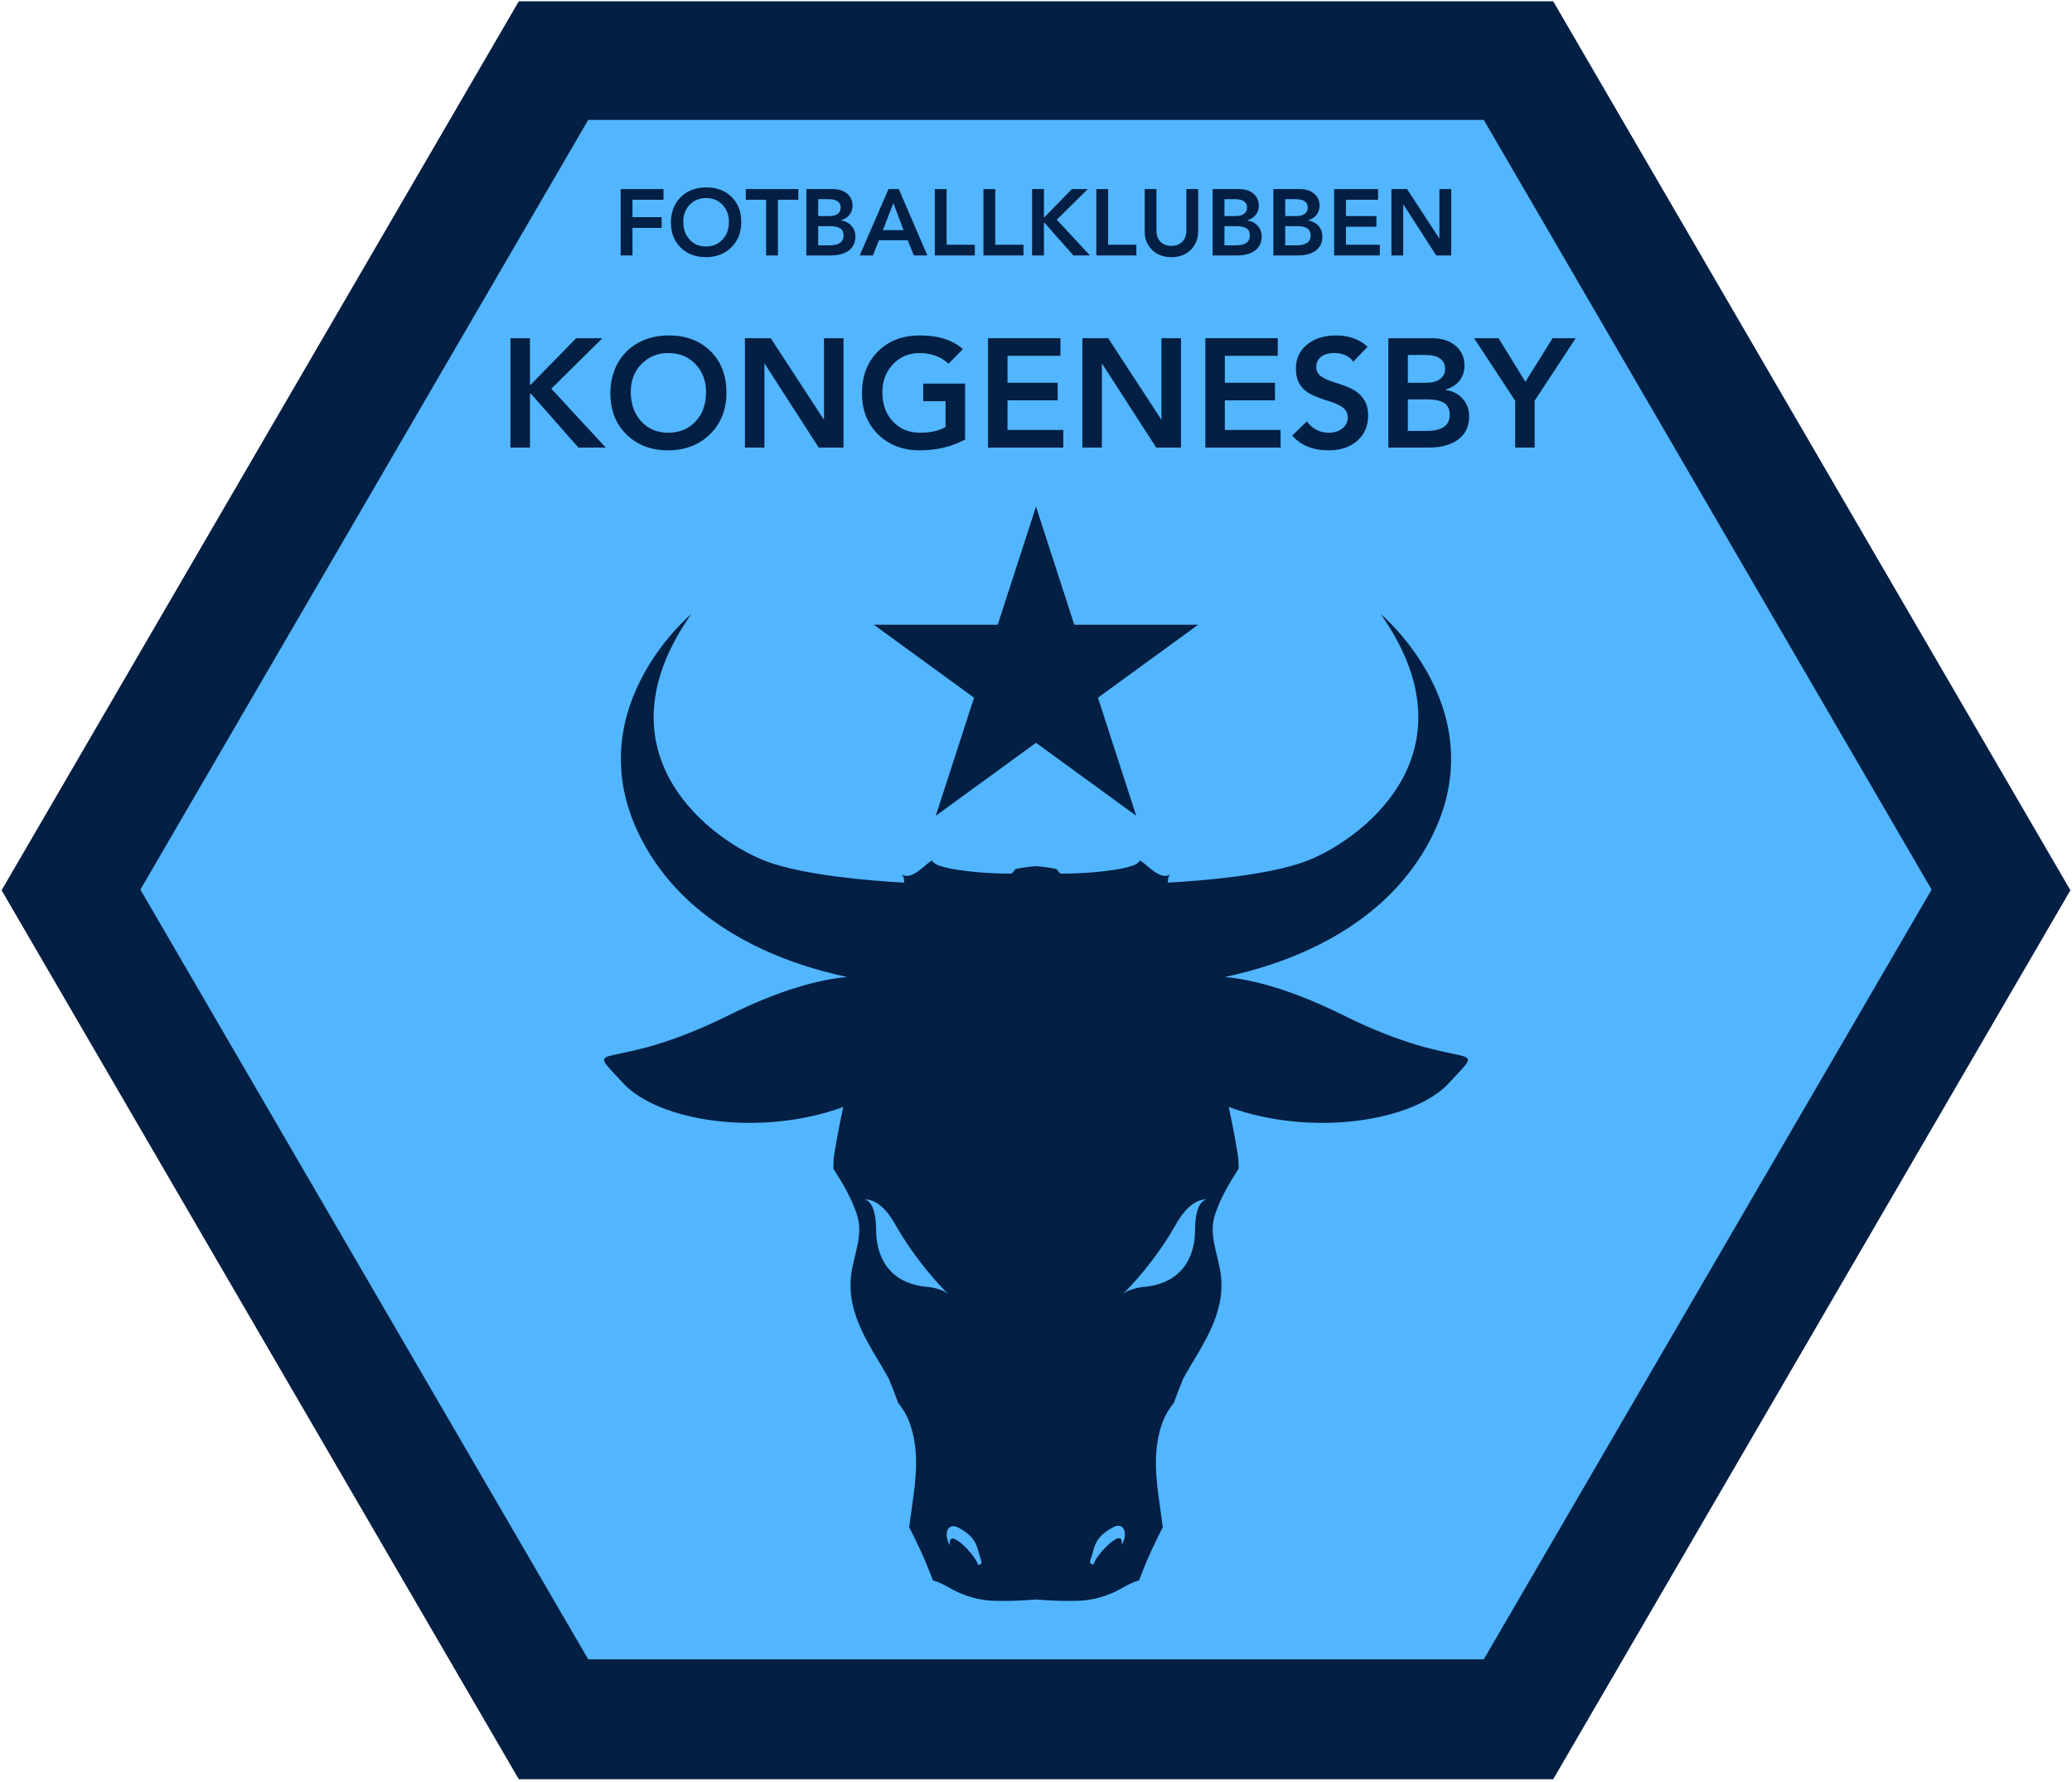 <svg xmlns="http://www.w3.org/2000/svg" xmlns:xlink="http://www.w3.org/1999/xlink" width="500" zoomAndPan="magnify" viewBox="0 0 375 322.5" height="430" preserveAspectRatio="xMidYMid meet" version="1.0"><defs><g/><clipPath id="f60b79c8e9"><path d="M 0.289 0.234 L 374.707 0.234 L 374.707 322 L 0.289 322 Z M 0.289 0.234 " clip-rule="nonzero"/></clipPath><clipPath id="a9cfbc28d6"><path d="M 374.711 161.117 L 281.105 322 L 93.895 322 L 0.289 161.117 L 93.895 0.234 L 281.105 0.234 Z M 374.711 161.117 " clip-rule="nonzero"/></clipPath><clipPath id="f52495fc8f"><path d="M 25.41 21.703 L 349.707 21.703 L 349.707 300.297 L 25.41 300.297 Z M 25.41 21.703 " clip-rule="nonzero"/></clipPath><clipPath id="b4830d9f31"><path d="M 349.59 161 L 268.543 300.297 L 106.457 300.297 L 25.41 161 L 106.457 21.703 L 268.543 21.703 Z M 349.59 161 " clip-rule="nonzero"/></clipPath><clipPath id="5fb617e90b"><path d="M 109 111.129 L 266 111.129 L 266 290 L 109 290 Z M 109 111.129 " clip-rule="nonzero"/></clipPath><clipPath id="7d4e7b6979"><path d="M 158.148 91.684 L 216.941 91.684 L 216.941 147.637 L 158.148 147.637 Z M 158.148 91.684 " clip-rule="nonzero"/></clipPath><clipPath id="2a85b45e75"><path d="M 187.5 91.684 L 194.43 113.059 L 216.852 113.059 L 198.711 126.266 L 205.641 147.637 L 187.5 134.43 L 169.359 147.637 L 176.289 126.266 L 158.148 113.059 L 180.57 113.059 Z M 187.5 91.684 " clip-rule="nonzero"/></clipPath></defs><g clip-path="url(#f60b79c8e9)"><g clip-path="url(#a9cfbc28d6)"><path fill="#031f44" d="M 0.289 0.234 L 374.848 0.234 L 374.848 322 L 0.289 322 Z M 0.289 0.234 " fill-opacity="1" fill-rule="nonzero"/></g></g><g clip-path="url(#f52495fc8f)"><g clip-path="url(#b4830d9f31)"><path fill="#52b6ff" d="M 25.41 21.703 L 349.707 21.703 L 349.707 300.297 L 25.41 300.297 Z M 25.41 21.703 " fill-opacity="1" fill-rule="nonzero"/></g></g><g clip-path="url(#5fb617e90b)"><path fill="#031f44" d="M 216.293 222.613 C 216.293 224.695 215.844 231.988 207.215 232.879 C 207.215 232.879 204.629 233.012 203.191 234.234 C 203.008 234.418 202.898 234.516 202.898 234.516 C 202.988 234.414 203.09 234.32 203.191 234.234 C 204.387 233.062 209.016 228.324 212.867 221.512 C 215.695 216.512 218.375 217.109 218.375 217.109 C 218.375 217.109 216.293 217.086 216.293 222.613 Z M 202.973 279.578 C 203.566 275.906 198.137 281.609 197.914 283.148 C 196.871 282.949 197.32 282.711 197.84 280.719 C 198.359 278.719 199.125 277.73 201.336 276.461 C 203.641 275.137 204.164 277.988 202.973 279.578 Z M 177.008 283.223 C 176.785 281.684 171.355 275.98 171.949 279.652 C 170.758 278.062 171.281 275.211 173.586 276.535 C 175.797 277.809 176.562 278.797 177.082 280.789 C 177.602 282.785 178.051 283.023 177.008 283.223 Z M 167.633 232.879 C 159.004 231.988 158.559 224.695 158.559 222.613 C 158.559 217.086 156.477 217.109 156.477 217.109 C 156.477 217.109 159.152 216.512 161.98 221.512 C 165.832 228.324 170.461 233.062 171.656 234.234 C 171.762 234.32 171.859 234.414 171.949 234.516 C 171.949 234.516 171.844 234.418 171.656 234.234 C 170.219 233.012 167.633 232.879 167.633 232.879 Z M 243.148 183.754 C 233.699 179.062 226.688 177.277 221.691 176.809 C 232.633 174.496 249.539 168.504 258.227 153.141 C 271.719 129.277 249.891 111.141 249.891 111.141 C 267.75 136.535 245.926 152.406 236.02 155.98 C 229.258 158.414 217.914 159.371 211.395 159.734 C 211.32 159.312 211.383 158.844 211.699 158.301 C 209.742 159.484 206.863 155.582 206.23 155.785 C 205.543 157.832 191.977 158.277 191.863 158.059 C 191.66 157.852 191.461 157.629 191.273 157.383 L 191.191 157.27 C 189.953 157.02 188.727 156.848 187.5 156.746 C 186.273 156.848 185.043 157.02 183.805 157.27 L 183.723 157.383 C 183.535 157.629 183.336 157.852 183.133 158.059 C 183.02 158.277 169.449 157.832 168.766 155.785 C 168.133 155.582 165.254 159.484 163.297 158.301 C 163.613 158.844 163.676 159.312 163.602 159.734 C 157.078 159.371 145.738 158.414 138.977 155.98 C 129.07 152.406 107.25 136.535 125.105 111.141 C 125.105 111.141 103.281 129.277 116.77 153.141 C 125.457 168.504 142.363 174.496 153.305 176.809 C 148.309 177.277 141.297 179.062 131.848 183.754 C 109.734 194.73 105.066 187.719 112.805 196.051 C 119.254 202.996 137.691 205.801 152.613 200.34 C 152.09 202.727 151.621 205.129 151.211 207.551 C 151.098 208.219 150.992 208.891 150.887 209.562 C 150.863 210.203 150.84 210.848 150.816 211.492 C 152.508 214.121 154.09 216.785 155.09 219.785 C 156.375 223.668 154.379 227.242 154.004 231.078 C 153.316 238.117 157.543 243.602 160.82 249.422 C 161.422 250.887 162.008 252.383 162.562 253.902 C 163.348 254.906 163.953 255.898 164.203 256.465 C 166.207 260.965 165.98 265.809 165.344 270.605 C 165.086 272.551 164.793 274.473 164.547 276.387 C 165.957 279.141 167.262 281.906 168.395 284.84 C 168.543 285.234 168.691 285.633 168.844 286.027 C 169.934 286.301 170.992 286.879 171.949 287.418 C 174.469 288.84 177.02 289.621 179.93 289.711 C 182.461 289.789 184.98 289.672 187.5 289.473 C 190.016 289.672 192.535 289.789 195.066 289.711 C 197.977 289.621 200.527 288.84 203.047 287.418 C 204.004 286.879 205.062 286.301 206.152 286.027 C 206.305 285.633 206.453 285.234 206.602 284.84 C 207.734 281.906 209.039 279.141 210.449 276.387 C 210.203 274.473 209.914 272.551 209.652 270.605 C 209.016 265.809 208.789 260.965 210.793 256.465 C 211.043 255.898 211.648 254.906 212.434 253.902 C 212.988 252.383 213.57 250.887 214.176 249.422 C 217.449 243.602 221.68 238.117 220.992 231.078 C 220.617 227.242 218.621 223.668 219.906 219.785 C 220.902 216.785 222.488 214.121 224.18 211.492 C 224.156 210.848 224.133 210.203 224.109 209.562 C 224.004 208.891 223.898 208.219 223.785 207.551 C 223.375 205.129 222.906 202.727 222.383 200.34 C 237.309 205.801 255.746 202.996 262.191 196.051 C 269.93 187.719 265.266 194.73 243.148 183.754 " fill-opacity="1" fill-rule="nonzero"/></g><g clip-path="url(#7d4e7b6979)"><g clip-path="url(#2a85b45e75)"><path fill="#031f44" d="M 158.148 91.684 L 216.941 91.684 L 216.941 147.637 L 158.148 147.637 Z M 158.148 91.684 " fill-opacity="1" fill-rule="nonzero"/></g></g><g fill="#031f44" fill-opacity="1"><g transform="translate(90.182, 81.002)"><g><path d="M 5.734 -19.797 L 5.734 -11.406 L 5.891 -11.406 L 14.094 -19.797 L 18.844 -19.797 L 9.594 -10.656 L 19.453 0 L 14.5 0 L 5.922 -9.734 L 5.734 -9.734 L 5.734 0 L 2.203 0 L 2.203 -19.797 Z M 5.734 -19.797 "/></g></g></g><g fill="#031f44" fill-opacity="1"><g transform="translate(109.33, 81.002)"><g><path d="M 22.141 -9.922 C 22.141 -6.848 21.145 -4.344 19.156 -2.406 C 17.176 -0.469 14.641 0.5 11.547 0.5 C 8.504 0.5 6.008 -0.453 4.062 -2.359 C 2.113 -4.273 1.141 -6.758 1.141 -9.812 C 1.141 -11.82 1.57 -13.625 2.438 -15.219 C 3.312 -16.812 4.551 -18.055 6.156 -18.953 C 7.77 -19.848 9.629 -20.297 11.734 -20.297 C 14.816 -20.297 17.32 -19.352 19.25 -17.469 C 21.176 -15.582 22.141 -13.066 22.141 -9.922 Z M 4.828 -10.031 C 4.828 -7.895 5.457 -6.133 6.719 -4.75 C 7.977 -3.375 9.613 -2.688 11.625 -2.688 C 13.625 -2.688 15.258 -3.359 16.531 -4.703 C 17.812 -6.055 18.453 -7.832 18.453 -10.031 C 18.453 -12.062 17.816 -13.75 16.547 -15.094 C 15.273 -16.438 13.625 -17.109 11.594 -17.109 C 9.676 -17.109 8.066 -16.445 6.766 -15.125 C 5.473 -13.801 4.828 -12.102 4.828 -10.031 Z M 4.828 -10.031 "/></g></g></g><g fill="#031f44" fill-opacity="1"><g transform="translate(132.615, 81.002)"><g><path d="M 6.875 -19.797 L 16.469 -5.094 L 16.516 -5.094 L 16.516 -19.797 L 20.047 -19.797 L 20.047 0 L 15.562 0 L 5.781 -15.172 L 5.734 -15.172 L 5.734 0 L 2.203 0 L 2.203 -19.797 Z M 6.875 -19.797 "/></g></g></g><g fill="#031f44" fill-opacity="1"><g transform="translate(154.865, 81.002)"><g><path d="M 11.625 -20.297 C 14.957 -20.297 17.551 -19.469 19.406 -17.812 L 16.797 -15.172 C 16.129 -15.828 15.332 -16.312 14.406 -16.625 C 13.488 -16.945 12.562 -17.109 11.625 -17.109 C 9.633 -17.109 8.004 -16.426 6.734 -15.062 C 5.461 -13.707 4.828 -12.031 4.828 -10.031 C 4.828 -7.852 5.461 -6.082 6.734 -4.719 C 8.004 -3.363 9.645 -2.688 11.656 -2.688 C 13.477 -2.688 15.016 -3.031 16.266 -3.719 L 16.266 -8.391 L 12.219 -8.391 L 12.219 -11.578 L 19.797 -11.578 L 19.797 -1.453 C 17.348 -0.148 14.625 0.5 11.625 0.5 C 8.57 0.5 6.062 -0.445 4.094 -2.344 C 2.125 -4.25 1.141 -6.738 1.141 -9.812 C 1.141 -12.938 2.098 -15.461 4.016 -17.391 C 5.941 -19.328 8.477 -20.297 11.625 -20.297 Z M 11.625 -20.297 "/></g></g></g><g fill="#031f44" fill-opacity="1"><g transform="translate(176.612, 81.002)"><g><path d="M 15.312 -19.797 L 15.312 -16.609 L 5.734 -16.609 L 5.734 -11.734 L 14.812 -11.734 L 14.812 -8.547 L 5.734 -8.547 L 5.734 -3.188 L 15.828 -3.188 L 15.828 0 L 2.203 0 L 2.203 -19.797 Z M 15.312 -19.797 "/></g></g></g><g fill="#031f44" fill-opacity="1"><g transform="translate(193.691, 81.002)"><g><path d="M 6.875 -19.797 L 16.469 -5.094 L 16.516 -5.094 L 16.516 -19.797 L 20.047 -19.797 L 20.047 0 L 15.562 0 L 5.781 -15.172 L 5.734 -15.172 L 5.734 0 L 2.203 0 L 2.203 -19.797 Z M 6.875 -19.797 "/></g></g></g><g fill="#031f44" fill-opacity="1"><g transform="translate(215.942, 81.002)"><g><path d="M 15.312 -19.797 L 15.312 -16.609 L 5.734 -16.609 L 5.734 -11.734 L 14.812 -11.734 L 14.812 -8.547 L 5.734 -8.547 L 5.734 -3.188 L 15.828 -3.188 L 15.828 0 L 2.203 0 L 2.203 -19.797 Z M 15.312 -19.797 "/></g></g></g><g fill="#031f44" fill-opacity="1"><g transform="translate(233.021, 81.002)"><g><path d="M 8.812 -20.297 C 11.113 -20.297 13.004 -19.613 14.484 -18.25 L 11.906 -15.547 C 11.145 -16.586 9.988 -17.109 8.438 -17.109 C 7.438 -17.109 6.645 -16.879 6.062 -16.422 C 5.488 -15.961 5.203 -15.344 5.203 -14.562 C 5.203 -13.895 5.469 -13.359 6 -12.953 C 6.531 -12.555 7.289 -12.195 8.281 -11.875 C 10.227 -11.281 11.562 -10.738 12.281 -10.25 C 13 -9.77 13.562 -9.176 13.969 -8.469 C 14.383 -7.758 14.594 -6.875 14.594 -5.812 C 14.594 -3.895 13.93 -2.363 12.609 -1.219 C 11.285 -0.07 9.578 0.5 7.484 0.5 C 4.578 0.5 2.367 -0.395 0.859 -2.188 L 3.516 -4.75 C 3.953 -4.102 4.516 -3.598 5.203 -3.234 C 5.891 -2.867 6.633 -2.688 7.438 -2.688 C 8.457 -2.688 9.289 -2.953 9.938 -3.484 C 10.582 -4.016 10.906 -4.648 10.906 -5.391 C 10.906 -6.141 10.633 -6.738 10.094 -7.188 C 9.551 -7.633 8.641 -8.051 7.359 -8.438 C 5.691 -8.957 4.484 -9.457 3.734 -9.938 C 2.992 -10.426 2.438 -11.02 2.062 -11.719 C 1.695 -12.426 1.516 -13.289 1.516 -14.312 C 1.516 -16.102 2.188 -17.547 3.531 -18.641 C 4.883 -19.742 6.645 -20.297 8.812 -20.297 Z M 8.812 -20.297 "/></g></g></g><g fill="#031f44" fill-opacity="1"><g transform="translate(249.066, 81.002)"><g><path d="M 10.031 -19.797 C 11.844 -19.797 13.285 -19.344 14.359 -18.438 C 15.441 -17.531 15.984 -16.32 15.984 -14.812 C 15.984 -13.789 15.691 -12.898 15.109 -12.141 C 14.523 -11.391 13.672 -10.836 12.547 -10.484 L 12.547 -10.422 C 13.766 -10.273 14.781 -9.77 15.594 -8.906 C 16.414 -8.039 16.828 -6.953 16.828 -5.641 C 16.828 -3.859 16.176 -2.473 14.875 -1.484 C 13.57 -0.492 11.77 0 9.469 0 L 2.203 0 L 2.203 -19.797 Z M 9.062 -11.734 C 10.125 -11.734 10.957 -11.957 11.562 -12.406 C 12.164 -12.852 12.469 -13.461 12.469 -14.234 C 12.469 -15.922 11.238 -16.766 8.781 -16.766 L 5.734 -16.766 L 5.734 -11.734 Z M 9.078 -3.016 C 11.898 -3.016 13.312 -3.984 13.312 -5.922 C 13.312 -6.93 12.973 -7.648 12.297 -8.078 C 11.629 -8.504 10.625 -8.719 9.281 -8.719 L 5.734 -8.719 L 5.734 -3.016 Z M 9.078 -3.016 "/></g></g></g><g fill="#031f44" fill-opacity="1"><g transform="translate(267.18, 81.002)"><g><path d="M 4.031 -19.797 L 8.891 -11.906 L 13.812 -19.797 L 18 -19.797 L 10.562 -8.469 L 10.562 0 L 7.047 0 L 7.047 -8.469 L -0.391 -19.797 Z M 4.031 -19.797 "/></g></g></g><g fill="#031f44" fill-opacity="1"><g transform="translate(110.986, 46.228)"><g><path d="M 9.094 -12.016 L 9.094 -10.078 L 3.484 -10.078 L 3.484 -6.922 L 8.766 -6.922 L 8.766 -4.984 L 3.484 -4.984 L 3.484 0 L 1.344 0 L 1.344 -12.016 Z M 9.094 -12.016 "/></g></g></g><g fill="#031f44" fill-opacity="1"><g transform="translate(120.724, 46.228)"><g><path d="M 13.438 -6.031 C 13.438 -4.156 12.832 -2.629 11.625 -1.453 C 10.426 -0.273 8.891 0.312 7.016 0.312 C 5.16 0.312 3.645 -0.266 2.469 -1.422 C 1.289 -2.586 0.703 -4.098 0.703 -5.953 C 0.703 -7.172 0.961 -8.266 1.484 -9.234 C 2.016 -10.203 2.766 -10.957 3.734 -11.5 C 4.711 -12.039 5.844 -12.312 7.125 -12.312 C 8.988 -12.312 10.504 -11.738 11.672 -10.594 C 12.848 -9.457 13.438 -7.938 13.438 -6.031 Z M 2.938 -6.094 C 2.938 -4.789 3.316 -3.719 4.078 -2.875 C 4.836 -2.039 5.832 -1.625 7.062 -1.625 C 8.27 -1.625 9.258 -2.035 10.031 -2.859 C 10.812 -3.68 11.203 -4.758 11.203 -6.094 C 11.203 -7.32 10.816 -8.344 10.047 -9.156 C 9.273 -9.977 8.273 -10.391 7.047 -10.391 C 5.879 -10.391 4.898 -9.984 4.109 -9.172 C 3.328 -8.367 2.938 -7.344 2.938 -6.094 Z M 2.938 -6.094 "/></g></g></g><g fill="#031f44" fill-opacity="1"><g transform="translate(134.857, 46.228)"><g><path d="M 9.625 -12.016 L 9.625 -10.078 L 5.938 -10.078 L 5.938 0 L 3.797 0 L 3.797 -10.078 L 0.125 -10.078 L 0.125 -12.016 Z M 9.625 -12.016 "/></g></g></g><g fill="#031f44" fill-opacity="1"><g transform="translate(144.595, 46.228)"><g><path d="M 6.094 -12.016 C 7.188 -12.016 8.062 -11.738 8.719 -11.188 C 9.375 -10.645 9.703 -9.914 9.703 -9 C 9.703 -8.375 9.523 -7.832 9.172 -7.375 C 8.816 -6.914 8.301 -6.578 7.625 -6.359 L 7.625 -6.328 C 8.352 -6.234 8.969 -5.922 9.469 -5.391 C 9.969 -4.867 10.219 -4.211 10.219 -3.422 C 10.219 -2.336 9.82 -1.492 9.031 -0.891 C 8.238 -0.297 7.145 0 5.75 0 L 1.344 0 L 1.344 -12.016 Z M 5.5 -7.125 C 6.145 -7.125 6.648 -7.258 7.016 -7.531 C 7.379 -7.801 7.562 -8.172 7.562 -8.641 C 7.562 -9.672 6.816 -10.188 5.328 -10.188 L 3.484 -10.188 L 3.484 -7.125 Z M 5.516 -1.828 C 7.223 -1.828 8.078 -2.414 8.078 -3.594 C 8.078 -4.207 7.875 -4.645 7.469 -4.906 C 7.062 -5.164 6.453 -5.297 5.641 -5.297 L 3.484 -5.297 L 3.484 -1.828 Z M 5.516 -1.828 "/></g></g></g><g fill="#031f44" fill-opacity="1"><g transform="translate(155.589, 46.228)"><g><path d="M 7.078 -12.016 L 12.25 0 L 9.812 0 L 8.688 -2.75 L 3.484 -2.75 L 2.391 0 L 0 0 L 5.219 -12.016 Z M 4.203 -4.578 L 7.938 -4.578 L 6.094 -9.469 Z M 4.203 -4.578 "/></g></g></g><g fill="#031f44" fill-opacity="1"><g transform="translate(167.838, 46.228)"><g><path d="M 3.484 -12.016 L 3.484 -1.938 L 8.594 -1.938 L 8.594 0 L 1.344 0 L 1.344 -12.016 Z M 3.484 -12.016 "/></g></g></g><g fill="#031f44" fill-opacity="1"><g transform="translate(176.644, 46.228)"><g><path d="M 3.484 -12.016 L 3.484 -1.938 L 8.594 -1.938 L 8.594 0 L 1.344 0 L 1.344 -12.016 Z M 3.484 -12.016 "/></g></g></g><g fill="#031f44" fill-opacity="1"><g transform="translate(185.449, 46.228)"><g><path d="M 3.484 -12.016 L 3.484 -6.922 L 3.578 -6.922 L 8.547 -12.016 L 11.438 -12.016 L 5.812 -6.469 L 11.812 0 L 8.812 0 L 3.594 -5.906 L 3.484 -5.906 L 3.484 0 L 1.344 0 L 1.344 -12.016 Z M 3.484 -12.016 "/></g></g></g><g fill="#031f44" fill-opacity="1"><g transform="translate(197.071, 46.228)"><g><path d="M 3.484 -12.016 L 3.484 -1.938 L 8.594 -1.938 L 8.594 0 L 1.344 0 L 1.344 -12.016 Z M 3.484 -12.016 "/></g></g></g><g fill="#031f44" fill-opacity="1"><g transform="translate(205.876, 46.228)"><g><path d="M 3.422 -12.016 L 3.422 -4.422 C 3.422 -3.617 3.664 -2.969 4.156 -2.469 C 4.645 -1.977 5.301 -1.734 6.125 -1.734 C 6.945 -1.734 7.602 -1.977 8.094 -2.469 C 8.582 -2.969 8.828 -3.617 8.828 -4.422 L 8.828 -12.016 L 10.969 -12.016 L 10.969 -4.328 C 10.969 -3.004 10.523 -1.898 9.641 -1.016 C 8.754 -0.129 7.582 0.312 6.125 0.312 C 4.676 0.312 3.508 -0.129 2.625 -1.016 C 1.738 -1.898 1.297 -3.004 1.297 -4.328 L 1.297 -12.016 Z M 3.422 -12.016 "/></g></g></g><g fill="#031f44" fill-opacity="1"><g transform="translate(218.125, 46.228)"><g><path d="M 6.094 -12.016 C 7.188 -12.016 8.062 -11.738 8.719 -11.188 C 9.375 -10.645 9.703 -9.914 9.703 -9 C 9.703 -8.375 9.523 -7.832 9.172 -7.375 C 8.816 -6.914 8.301 -6.578 7.625 -6.359 L 7.625 -6.328 C 8.352 -6.234 8.969 -5.922 9.469 -5.391 C 9.969 -4.867 10.219 -4.211 10.219 -3.422 C 10.219 -2.336 9.82 -1.492 9.031 -0.891 C 8.238 -0.297 7.145 0 5.75 0 L 1.344 0 L 1.344 -12.016 Z M 5.5 -7.125 C 6.145 -7.125 6.648 -7.258 7.016 -7.531 C 7.379 -7.801 7.562 -8.172 7.562 -8.641 C 7.562 -9.672 6.816 -10.188 5.328 -10.188 L 3.484 -10.188 L 3.484 -7.125 Z M 5.516 -1.828 C 7.223 -1.828 8.078 -2.414 8.078 -3.594 C 8.078 -4.207 7.875 -4.645 7.469 -4.906 C 7.062 -5.164 6.453 -5.297 5.641 -5.297 L 3.484 -5.297 L 3.484 -1.828 Z M 5.516 -1.828 "/></g></g></g><g fill="#031f44" fill-opacity="1"><g transform="translate(229.119, 46.228)"><g><path d="M 6.094 -12.016 C 7.188 -12.016 8.062 -11.738 8.719 -11.188 C 9.375 -10.645 9.703 -9.914 9.703 -9 C 9.703 -8.375 9.523 -7.832 9.172 -7.375 C 8.816 -6.914 8.301 -6.578 7.625 -6.359 L 7.625 -6.328 C 8.352 -6.234 8.969 -5.922 9.469 -5.391 C 9.969 -4.867 10.219 -4.211 10.219 -3.422 C 10.219 -2.336 9.82 -1.492 9.031 -0.891 C 8.238 -0.297 7.145 0 5.75 0 L 1.344 0 L 1.344 -12.016 Z M 5.5 -7.125 C 6.145 -7.125 6.648 -7.258 7.016 -7.531 C 7.379 -7.801 7.562 -8.172 7.562 -8.641 C 7.562 -9.672 6.816 -10.188 5.328 -10.188 L 3.484 -10.188 L 3.484 -7.125 Z M 5.516 -1.828 C 7.223 -1.828 8.078 -2.414 8.078 -3.594 C 8.078 -4.207 7.875 -4.645 7.469 -4.906 C 7.062 -5.164 6.453 -5.297 5.641 -5.297 L 3.484 -5.297 L 3.484 -1.828 Z M 5.516 -1.828 "/></g></g></g><g fill="#031f44" fill-opacity="1"><g transform="translate(240.113, 46.228)"><g><path d="M 9.297 -12.016 L 9.297 -10.078 L 3.484 -10.078 L 3.484 -7.125 L 9 -7.125 L 9 -5.188 L 3.484 -5.188 L 3.484 -1.938 L 9.609 -1.938 L 9.609 0 L 1.344 0 L 1.344 -12.016 Z M 9.297 -12.016 "/></g></g></g><g fill="#031f44" fill-opacity="1"><g transform="translate(250.479, 46.228)"><g><path d="M 4.172 -12.016 L 10 -3.094 L 10.031 -3.094 L 10.031 -12.016 L 12.172 -12.016 L 12.172 0 L 9.453 0 L 3.516 -9.219 L 3.484 -9.219 L 3.484 0 L 1.344 0 L 1.344 -12.016 Z M 4.172 -12.016 "/></g></g></g></svg>